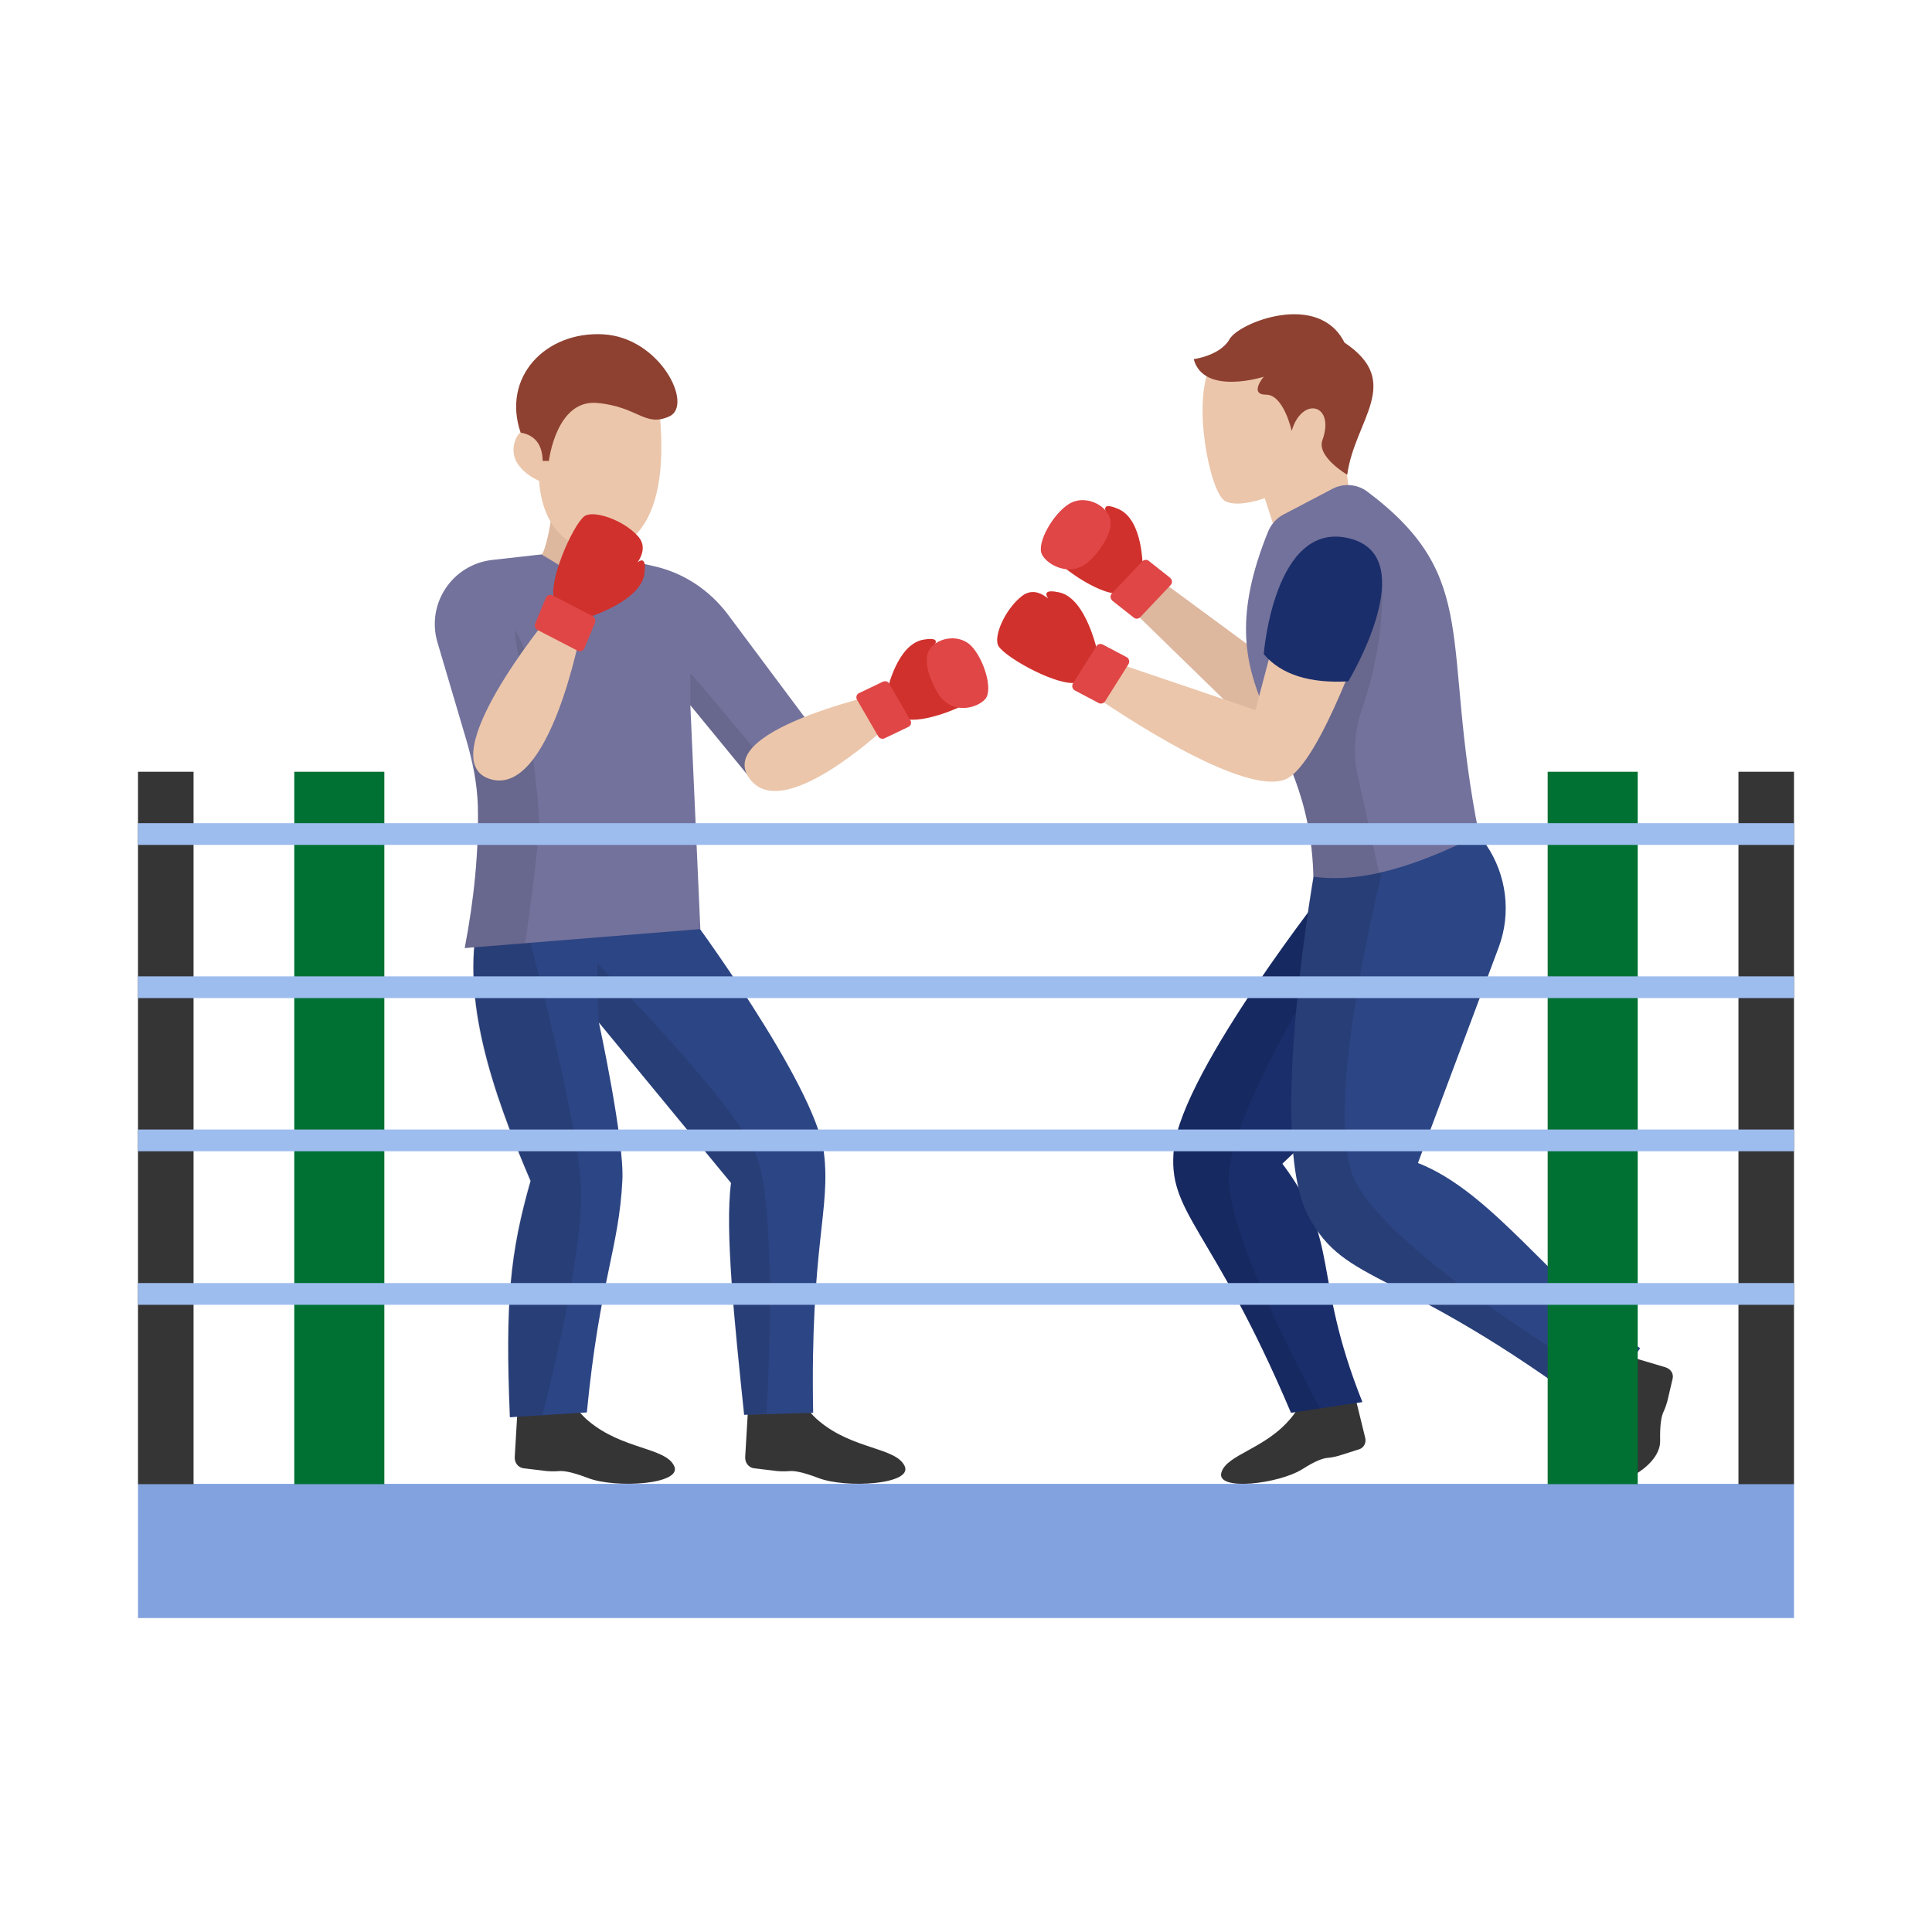 <?xml version="1.0" encoding="UTF-8"?>
<svg xmlns="http://www.w3.org/2000/svg" id="Layer_1" height="512" viewBox="0 0 56 56" width="512">
  <g>
    <g>
      <path d="m21.71 40.37-.11 1.86c-.01.17.1.31.26.33l.67.08c.12.01.24.01.36 0s.36.02.83.2c.8.31 2.76.19 2.5-.35s-1.49-.47-2.48-1.3c-.98-.82-.51-1.88-.51-1.88z" fill="#353535"></path>
      <path d="m15.03 40.37-.11 1.86c-.01.17.1.31.26.33l.67.08c.12.01.24.01.36 0s.36.02.83.2c.8.31 2.76.19 2.5-.35s-1.49-.47-2.48-1.3-.51-1.88-.51-1.88z" fill="#353535"></path>
      <path d="m14.78 41.08c-.14-3.36.01-4.78.6-6.85-1.15-2.68-1.99-5.27-1.53-7.52l6.08-.28s3.7 4.98 3.95 6.97c.21 1.66-.4 2.72-.31 7.55l-2 .06c-.28-2.68-.56-5.36-.38-6.72l-3.83-4.65s.74 3.41.68 4.57c-.1 2-.66 2.92-1.03 6.73z" fill="#2c4584"></path>
      <path d="m21.95 33.56c.61 1.76.27 7.42.27 7.42l-.66.02c-.28-2.69-.56-5.37-.38-6.72l-3.83-4.66-.04-1.7c0 .01 4.12 4.14 4.64 5.64z" opacity=".1"></path>
      <path d="m16.84 34.48c.07 2.02-1.12 6.54-1.12 6.54l-.95.06c-.14-3.36 0-4.77.59-6.85-1.15-2.68-2-5.27-1.52-7.52l1.35-.06c.01 0 1.59 5.83 1.65 7.83z" opacity=".1"></path>
      <path d="m13.47 27.48 6.83-.55-.29-6.49 1.87 2.28 1.51-1.84-2.3-3.08c-.53-.7-1.28-1.2-2.14-1.39l-1.22-.28c-.55-.13-1.12-.16-1.68-.1l-1.78.2c-1.16.13-1.92 1.27-1.59 2.39l.84 2.84c.18.62.31 1.25.33 1.9.03 1.33-.11 2.71-.38 4.12z" fill="#73729c"></path>
      <path d="m22.29 22.23-.4.5-1.88-2.28s0-.91 0-.93c.03 0 1.55 1.81 2.28 2.71z" opacity=".1"></path>
      <g>
        <path d="m16.16 16.35s1.11.93 1.77-.69l.34-1.77-2.12-.12c-.12.92-.23 1.89-.44 2.31z" fill="#ddb79e"></path>
        <path d="m17.13 15.92c1.12.17 2.35-.77 1.97-4.13l-1.53-1.01-1.85.74.1 1.4s-.68-.87-.9-.11c-.23.75.71 1.13.71 1.13s.02 1.76 1.5 1.98z" fill="#ebc6ab"></path>
        <path d="m15.91 13.36s.21-1.79 1.4-1.68 1.38.71 2.09.39-.26-2.29-1.92-2.38c-1.67-.09-2.94 1.24-2.39 2.85.41.07.63.34.64.82z" fill="#8e4131"></path>
      </g>
      <path d="m15.62 23.79c0 .89-.4 3.55-.4 3.55l-1.75.14c.28-1.41.42-2.79.39-4.12-.02-.39-.06-.78-.14-1.16l1.55-1.6c-.01 0 .35 2.39.35 3.19z" opacity=".1"></path>
      <path d="m15.62 20.6c-.21-.36-.34-.74-.46-1.14-.12-.39-.22-.77-.23-1.2.21.36.34.74.46 1.14.11.4.22.8.23 1.2z" opacity=".1"></path>
      <path d="m16.85 18.22s-.91 4.97-2.68 4.35c-1.64-.58 1.7-4.65 1.7-4.65z" fill="#ebc6ab"></path>
      <path d="m26.25 20.55s-3.52 3.54-4.55 1.98c-.96-1.45 4.27-2.53 4.27-2.53z" fill="#ebc6ab"></path>
      <g>
        <path d="m16.97 17.92s1.61-.47 1.71-1.3-.46-.03-.46-.03.7-.57.27-1.05-1.31-.77-1.56-.57c-.34.28-1.06 1.91-.86 2.43.19.54.9.52.9.52z" fill="#d0312d"></path>
        <path d="m17.18 17.86-1.16-.6c-.07-.04-.17-.01-.2.07l-.31.75c-.03.07 0 .15.07.18l1.16.6c.07.04.17.01.2-.07l.31-.75c.02-.07-.01-.15-.07-.18z" fill="#e04646"></path>
      </g>
      <g>
        <path d="m25.72 20.01s.28-1.34 1.05-1.47.05.43.05.43.5-.68.97-.3c.47.39.78 1.2.6 1.44-.25.34-1.66.89-2.16.72s-.51-.82-.51-.82z" fill="#d0312d"></path>
        <g fill="#e04646">
          <path d="m27.17 20.07c-.12-.21-.44-.83-.25-1.2.18-.37.85-.53 1.23-.15.37.38.64 1.27.41 1.54s-.99.49-1.39-.19z"></path>
          <path d="m25.77 19.81.62 1.07c.04.07.01.16-.06.19l-.69.33c-.06.03-.14.01-.18-.05l-.62-1.07c-.04-.07-.01-.16.06-.19l.69-.33c.07-.03.15-.01.18.05z"></path>
        </g>
      </g>
    </g>
    <g>
      <path d="m37.13 15.89-.47-1.45s-.82.3-1.17.07c-.43-.29-.94-2.88-.4-3.9l1.33-.78 2.25 1.23.49 3.57z" fill="#ebc6ab"></path>
      <path d="m39.05 13.76s-.89-.52-.72-1c.38-1.05-.59-1.29-.89-.27 0 0-.23-1.05-.74-1.05s-.07-.52-.07-.52-1.74.56-2.03-.51c0 0 .77-.1 1.04-.58s2.58-1.4 3.33.1c1.72 1.15.3 2.23.08 3.83z" fill="#8e4131"></path>
      <g>
        <path d="m46.55 39.12 1.72.51c.16.05.25.19.21.34l-.15.64c-.03.11-.07.22-.12.33s-.1.34-.09.82c.02.83-1.57 1.55-1.98 1.13s.9-.49.47-1.65-1.54-1.08-1.54-1.08z" fill="#353535"></path>
        <path d="m39.16 40 .41 1.67c.04.15-.04.3-.18.34l-.6.19c-.11.03-.22.05-.33.06s-.33.08-.72.33c-.68.42-2.48.64-2.34.1.15-.54 1.28-.68 2.03-1.6.76-.92.14-1.8.14-1.8z" fill="#353535"></path>
        <path d="m37.91 22.65-5.04-4.91.82-.88 3.95 2.91z" fill="#ddb79e"></path>
        <path d="m37.42 40.95c-2.3-5.43-3.61-5.77-3.39-7.68.26-2.27 4.54-7.68 4.54-7.68h4.51l-2.2 4.63-3.71 3.51c1.7 2.27.85 3.22 2.32 6.91z" fill="#1a2e6b"></path>
        <path d="m35.62 34.08c-.08 1.81 2.65 6.75 2.65 6.75l-.85.12c-2.3-5.43-3.61-5.77-3.39-7.68.26-2.27 4.54-7.67 4.54-7.67h1.29s-4.13 6.11-4.24 8.48z" opacity=".1"></path>
        <path d="m46.25 40.95c-5.75-4.3-7.23-3.64-8.33-5.71-1.23-2.31.23-10.27.23-10.27l4.42-1.23.51.75c.59.87.73 1.98.36 2.97l-2.34 6.25c2.15.84 3.85 3.47 6.44 5.37z" fill="#2c4584"></path>
        <path d="m46.77 40.19-.52.76c-5.76-4.3-7.23-3.64-8.33-5.71-1.23-2.31.22-10.27.22-10.27l2.14-.59s-1.99 7.46-1.06 9.72c.93 2.24 7.55 6.09 7.55 6.09z" opacity=".1"></path>
        <path d="m38.07 25.41c1.43.2 3.06-.34 4.8-1.22-1.12-5.61.1-7.44-3.25-9.95-.29-.21-.68-.24-1-.07l-1.41.74c-.2.1-.36.28-.45.49-1.97 4.85 1.2 5.46 1.31 10.01z" fill="#73729c"></path>
        <path d="m39.35 22.46.62 2.83c-.67.15-1.3.2-1.9.12-.04-1.68-.49-2.82-.95-3.84l2.04-4.43.88-.54s.22 1.7-.58 4.01c-.2.59-.25 1.24-.11 1.85z" opacity=".1"></path>
        <path d="m39.68 17.96s-1.4 4.17-2.4 4.62c-1.33.6-5.72-2.52-5.72-2.52l.64-.9 4.19 1.42.84-3.18z" fill="#ebc6ab"></path>
        <path d="m31.82 18.94s-.32-1.6-1.12-1.77c-.79-.17-.07.45-.07.45s-.49-.73-1-.35c-.5.38-.86 1.21-.68 1.47.25.36 1.77 1.19 2.29 1.04.54-.16.58-.84.58-.84z" fill="#d0312d"></path>
        <path d="m33.12 16.48s.03-1.42-.71-1.73c-.75-.32-.15.43-.15.43s-.34-.81-.91-.53-1.07 1.02-.95 1.31c.17.4 1.46 1.29 2.01 1.24.53-.05.71-.72.71-.72z" fill="#d0312d"></path>
        <g fill="#e04646">
          <path d="m31.64 16.2c.18-.18.63-.73.54-1.15-.1-.42-.74-.73-1.2-.44s-.94 1.13-.78 1.46c.16.32.89.72 1.44.13z"></path>
          <path d="m31.78 18.73-.68 1.08c-.04.07-.02.16.05.2l.7.37c.06.03.14.01.18-.05l.68-1.08c.04-.07.02-.16-.05-.2l-.7-.37c-.07-.03-.15-.01-.18.05z"></path>
          <path d="m33.11 16.27-.88.93c-.06.06-.05.15.01.21l.62.49c.06.05.14.04.19-.01l.88-.93c.06-.06.05-.15-.01-.21l-.62-.49c-.05-.05-.14-.04-.19.01z"></path>
        </g>
        <path d="m36.63 18.96s.3-3.87 2.46-3.36c2.19.51-.01 4.15-.01 4.15-1.11.06-1.94-.19-2.45-.79z" fill="#1a2e6b"></path>
      </g>
    </g>
    <g>
      <path d="m4 43.01h48v3.89h-48z" fill="#82a2df"></path>
      <g>
        <g>
          <g fill="#353535">
            <path d="m4 22.37h1.61v20.65h-1.61z"></path>
            <path d="m50.39 22.37h1.61v20.65h-1.61z"></path>
          </g>
          <g fill="#007133">
            <path d="m44.86 22.37h2.61v20.65h-2.61z"></path>
            <path d="m8.53 22.37h2.61v20.65h-2.61z"></path>
          </g>
        </g>
        <g fill="#9ebdef">
          <path d="m4 23.86h48v.63h-48z"></path>
          <path d="m4 28.3h48v.63h-48z"></path>
          <path d="m4 32.74h48v.63h-48z"></path>
          <path d="m4 37.19h48v.63h-48z"></path>
        </g>
      </g>
    </g>
  </g>
</svg>
